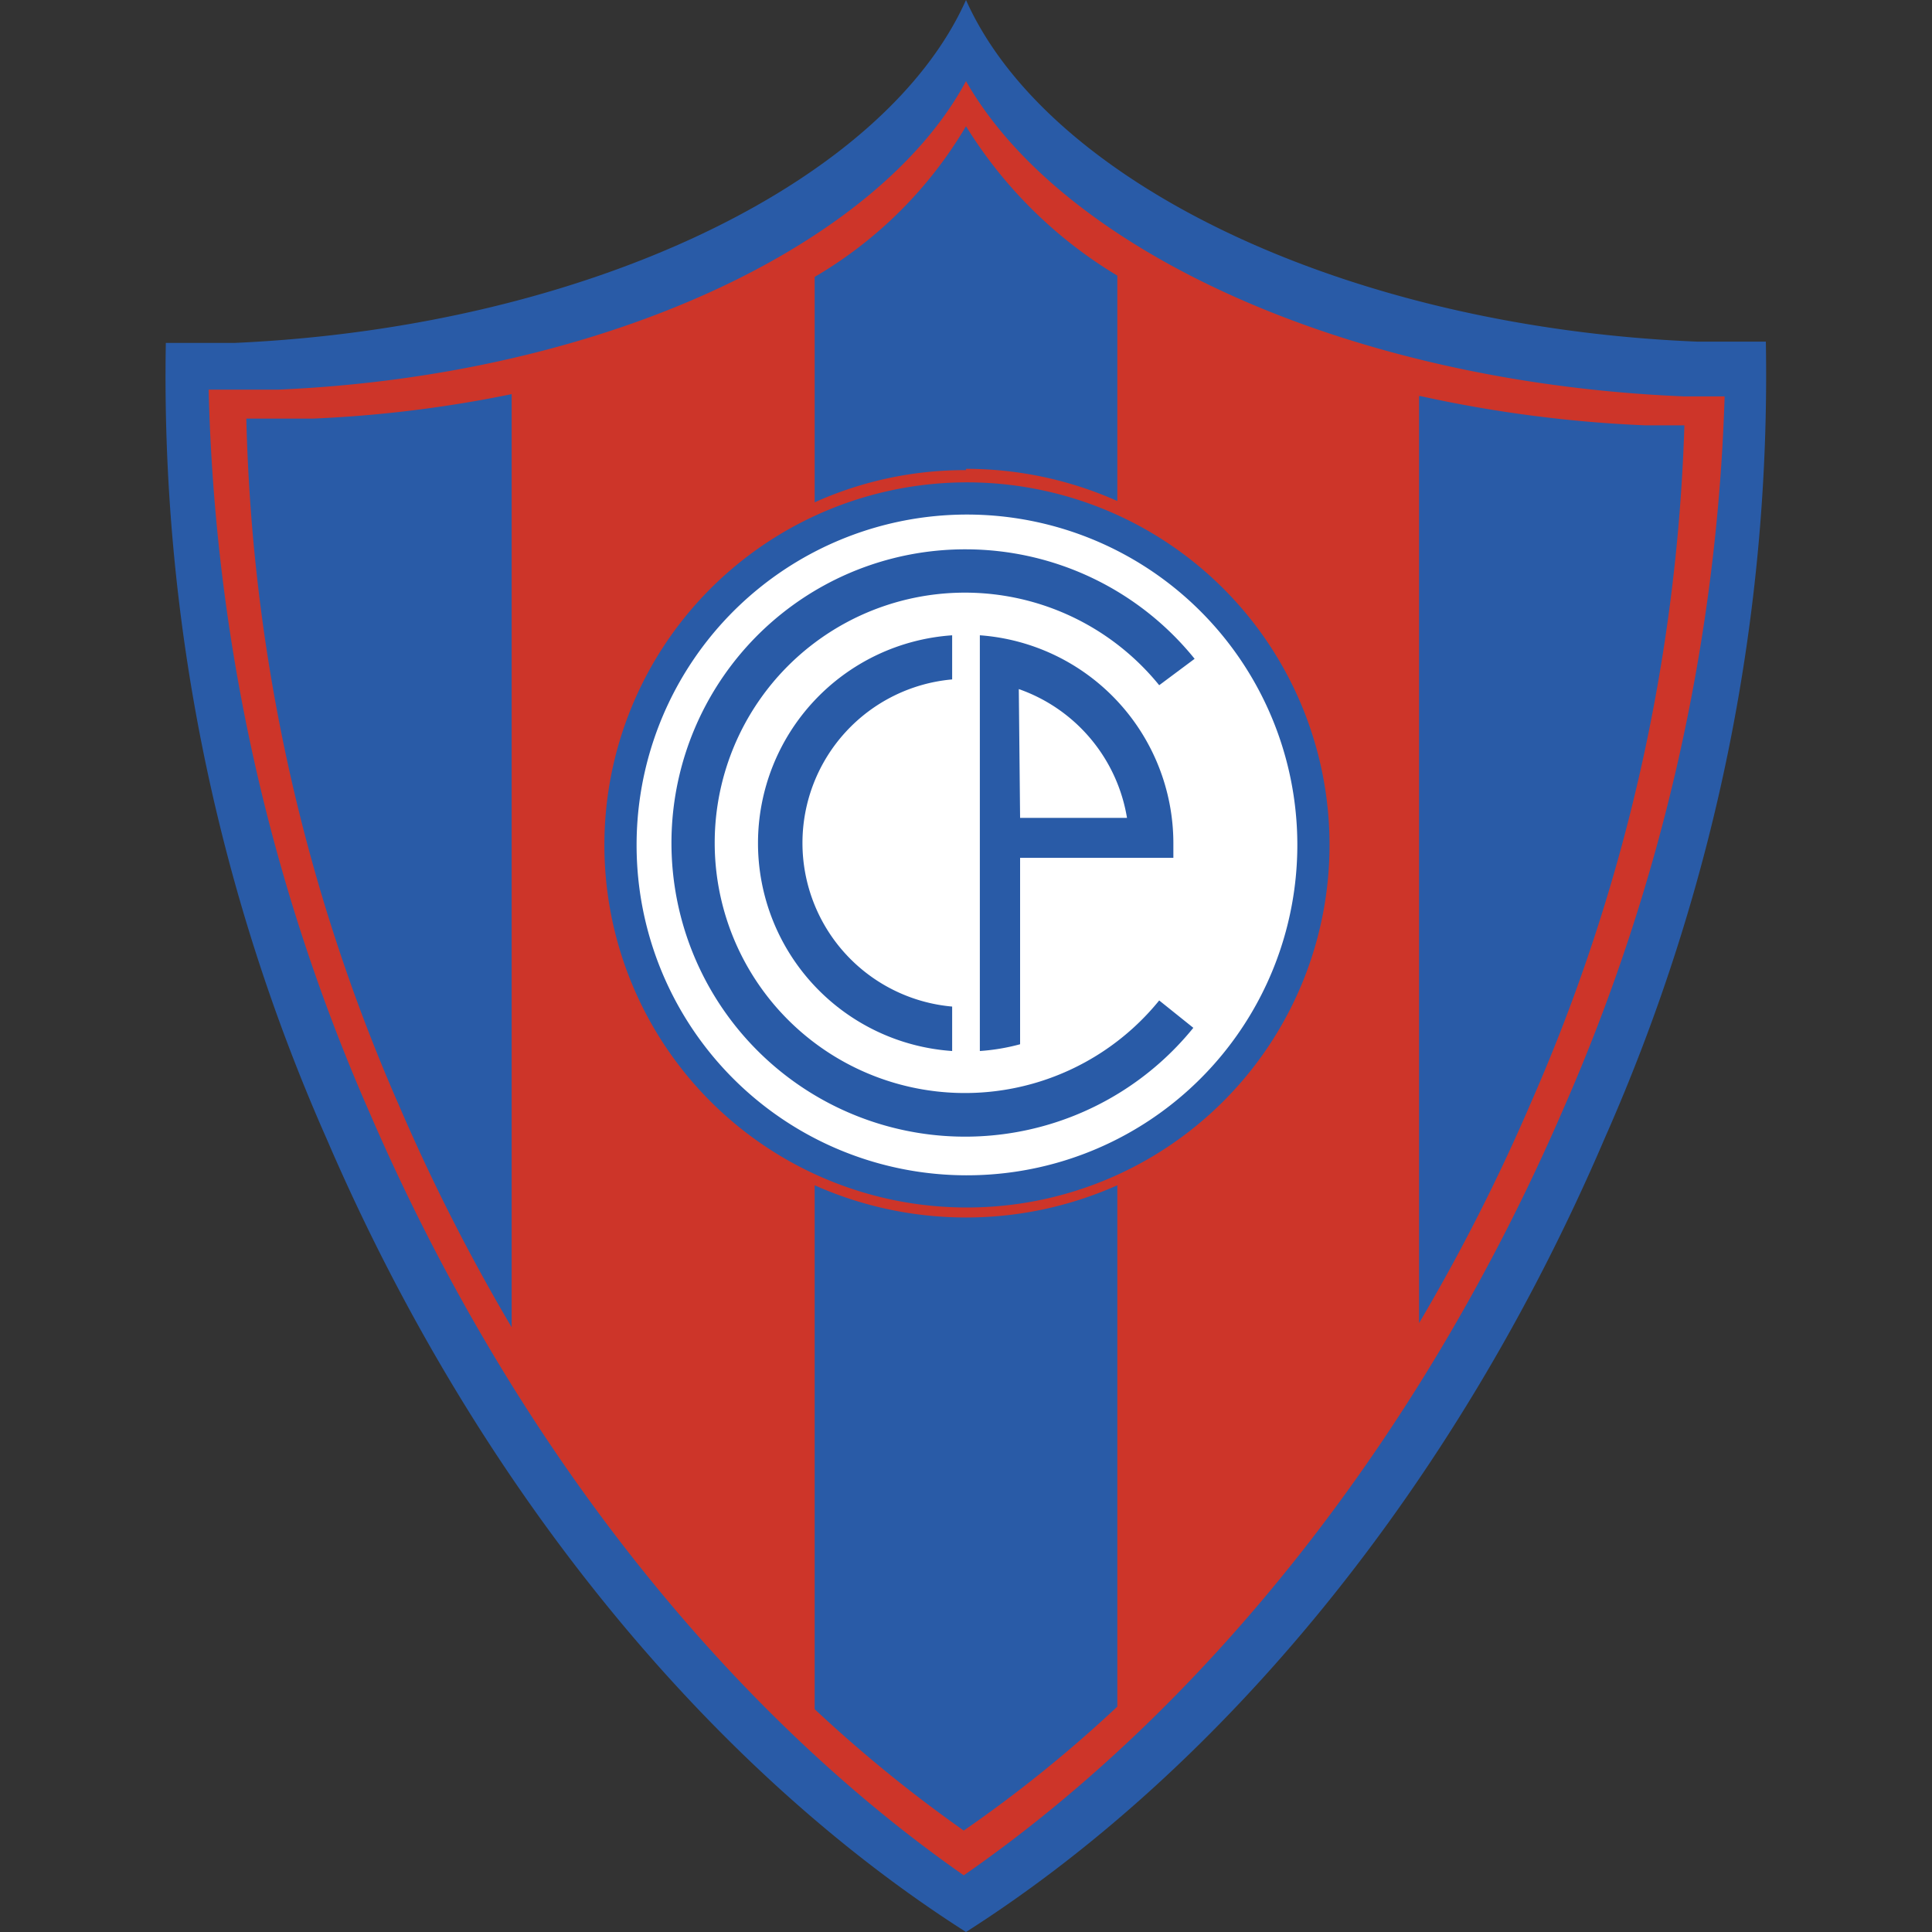 <?xml version="1.0" encoding="iso-8859-1"?>
<svg xmlns="http://www.w3.org/2000/svg" width="60" height="60" viewBox="0 0 60 60"><rect x="0" y="0" width="60" height="60" fill="#333333" stroke="none"/><defs><style>.cls-1{fill:#295ba7;}.cls-2{fill:#cd3529;}.cls-3{fill:#fff;stroke:#295ba7;stroke-miterlimit:44.16;}</style></defs><g id="Cerro_Porteno" data-name="Cerro Porteno"><path class="cls-1" d="M30,0c2.52,5.65,11.75,10.16,22.71,10.61.72,0,1.43,0,2.13,0a58.52,58.52,0,0,1-5,24.73C45.13,46.35,37.85,55,30,60c-7.85-5-15.13-13.65-19.85-24.62a58.52,58.52,0,0,1-5-24.73c.7,0,1.41,0,2.13,0C18.25,10.16,27.48,5.65,30,0Z"/><path class="cls-2" d="M29.93,58.24c-7.32-5.11-14-13.37-18.45-23.68a59.35,59.35,0,0,1-5-22.46c.72,0,1.45,0,2.18,0C18.72,11.66,27.25,7.64,30,2.52c3,5.26,11.87,9.36,22.29,9.79l1.27,0a59.64,59.64,0,0,1-5,22.11C44.06,44.84,37.3,53.13,29.93,58.24Z"/><path class="cls-1" d="M30,14.56a11.54,11.54,0,0,1,4.7,1v-7A14,14,0,0,1,30,3.92,13.19,13.19,0,0,1,25.3,8.6v7a11.36,11.36,0,0,1,4.7-1Zm4.7,22.25a11.54,11.54,0,0,1-9.4,0V53.08a43.19,43.19,0,0,0,4.63,3.77A41.25,41.25,0,0,0,34.7,53V36.81ZM44.11,12.3a40.16,40.16,0,0,0,7,.91l1.2,0a56.59,56.59,0,0,1-4.75,21,60,60,0,0,1-3.49,6.88V12.3ZM15.89,41.22a60.68,60.68,0,0,1-3.49-6.87A56.36,56.36,0,0,1,7.65,13q1,0,2.07,0a38.82,38.82,0,0,0,6.17-.76Z"/><path class="cls-3" d="M30,37A10.76,10.76,0,1,0,19.27,26.23,10.75,10.75,0,0,0,30,37Z"/><path class="cls-1" d="M30,17.06a9.14,9.14,0,0,1,7.1,3.4L36,21.28a7.77,7.77,0,1,0,0,9.79l1.06.85A9.12,9.12,0,1,1,30,17.06Z"/><path class="cls-1" d="M30.44,19.73a6.48,6.48,0,0,1,6,6.45c0,.16,0,.31,0,.46H31.68v5.79a6.4,6.4,0,0,1-1.25.21V19.73Zm1.24,5.67H35a5.12,5.12,0,0,0-3.36-4Zm-2.11,7.24a6.47,6.47,0,0,1,0-12.91V21.1a5.1,5.1,0,0,0,0,10.16Z"/></g></svg>